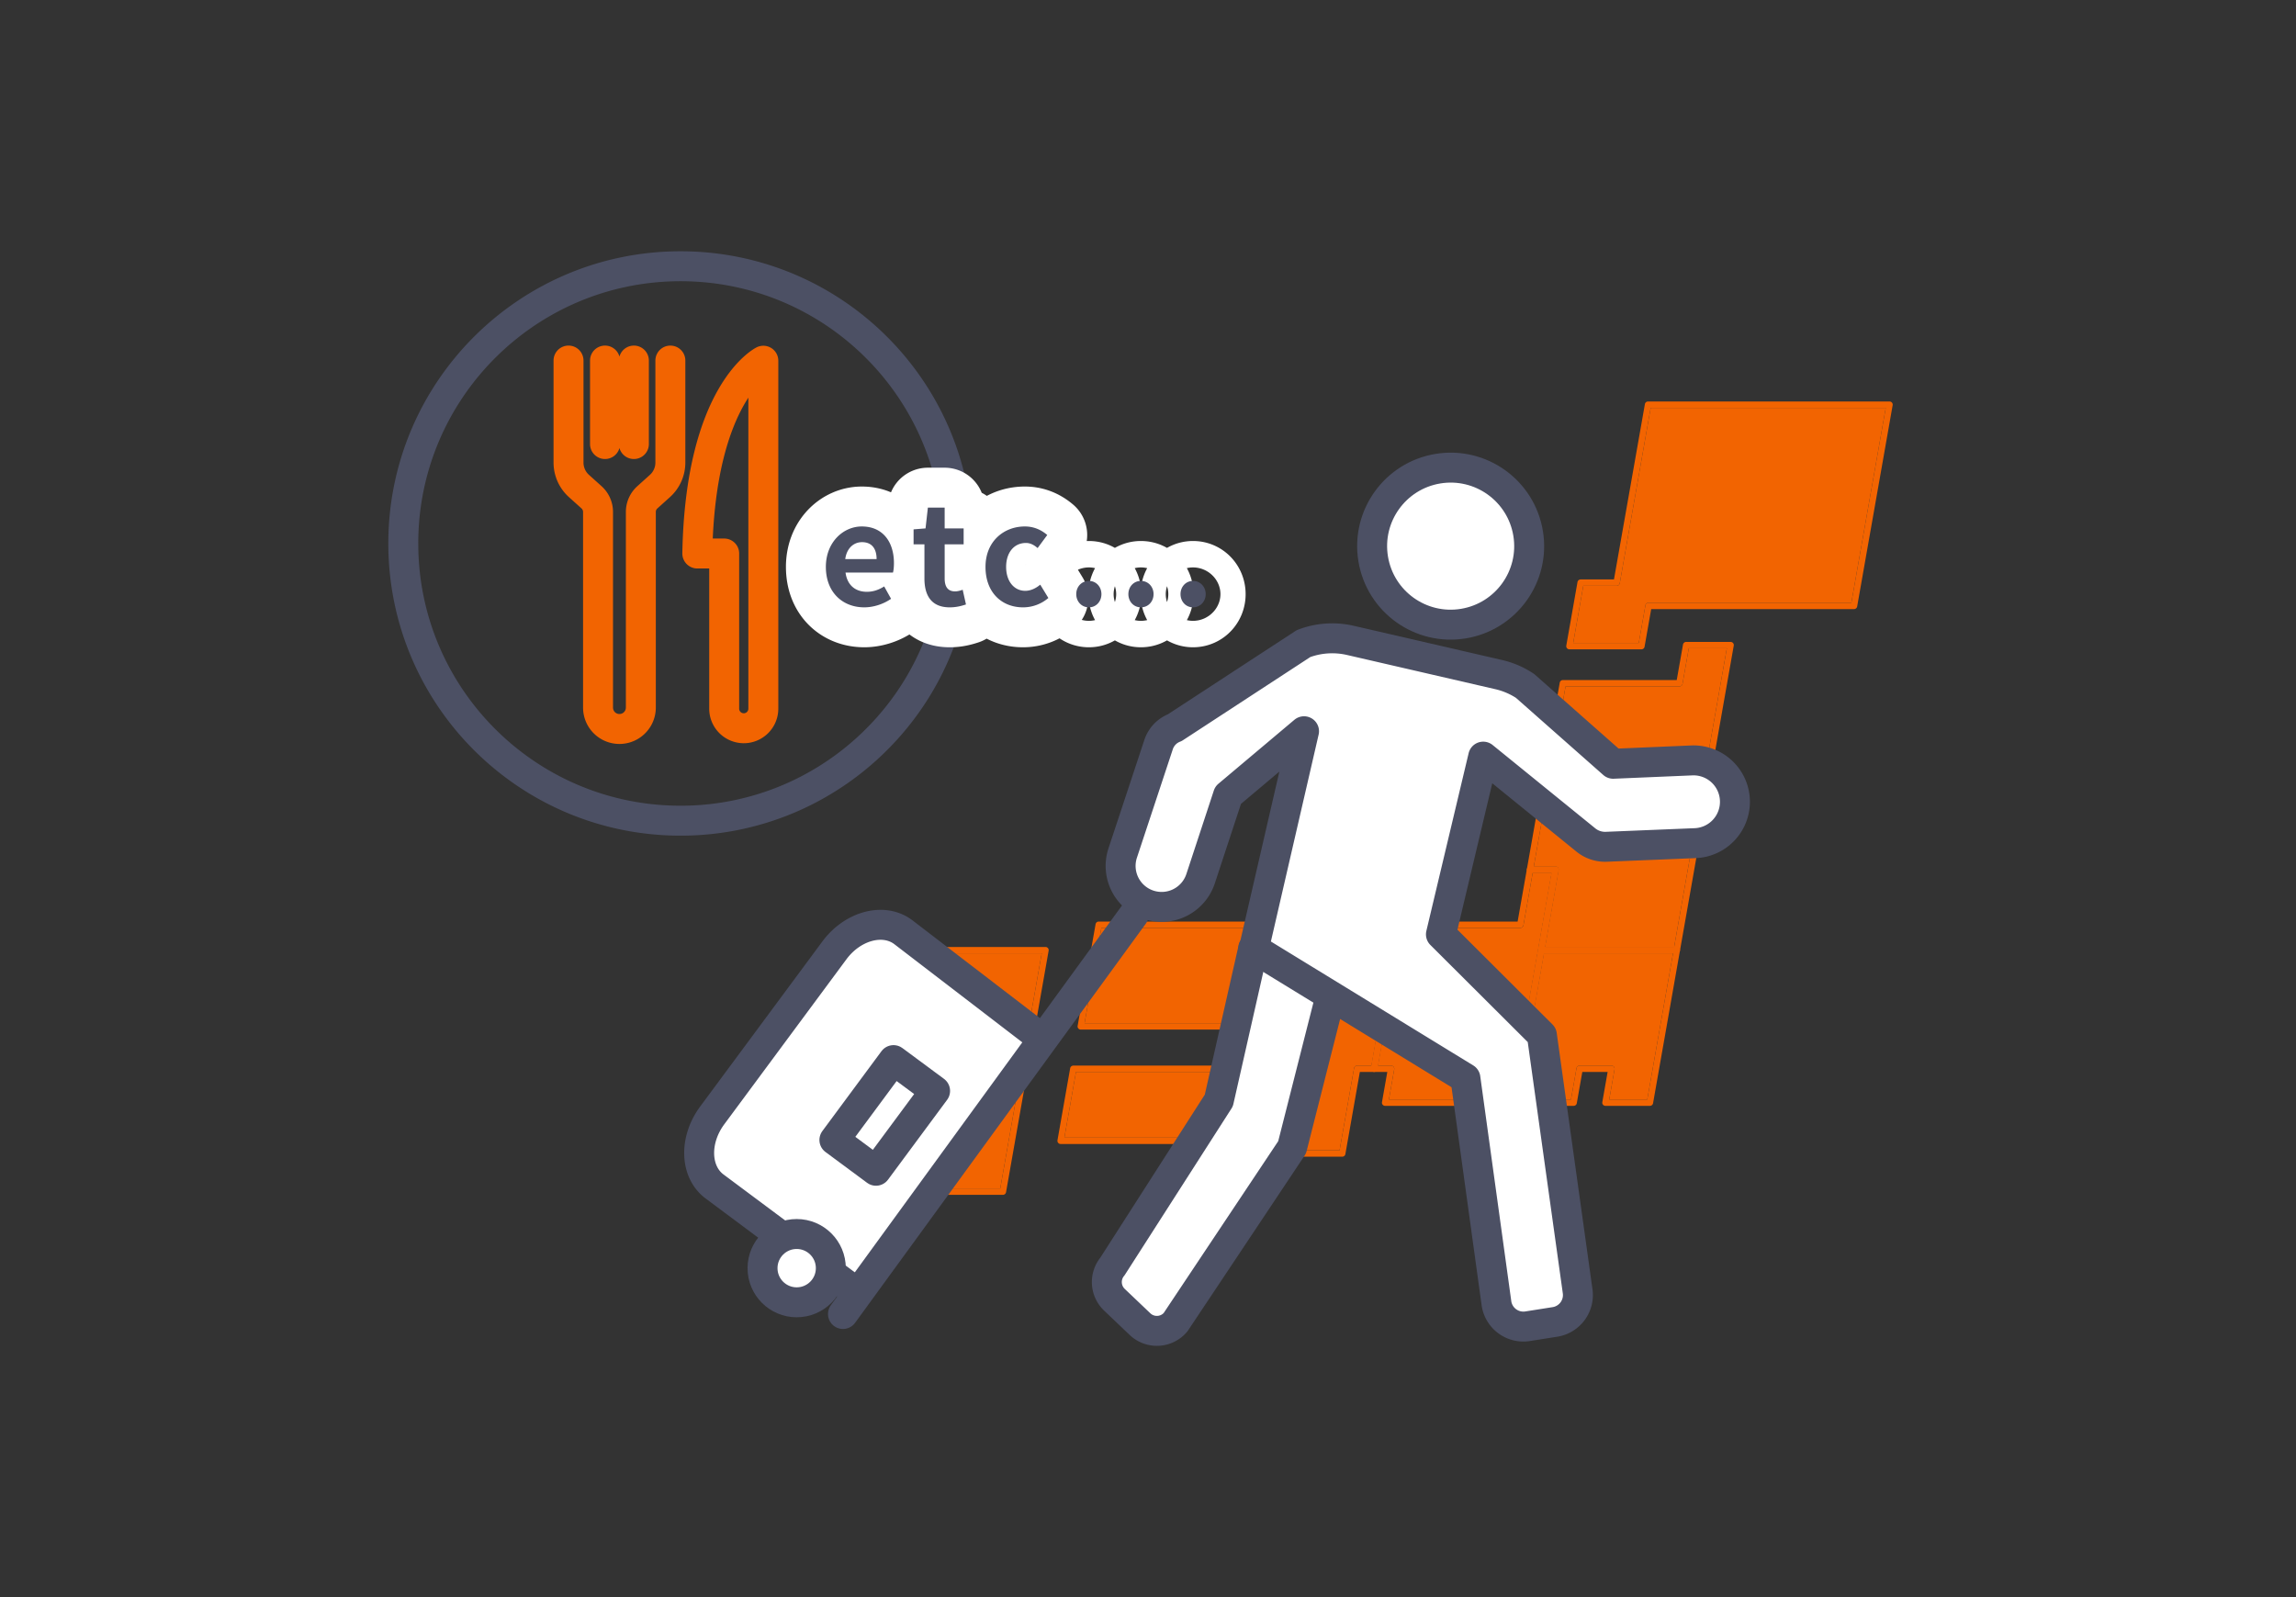 <svg xmlns="http://www.w3.org/2000/svg" id="_レイヤー_2" data-name="レイヤー 2" viewBox="0 0 230 160"><rect x="0" y="0" width="230" height="160" fill="#333333" stroke="none"/><defs><style>.cls-1,.cls-2,.cls-3,.cls-4{fill:none}.cls-2{stroke:#f26401}.cls-2,.cls-3,.cls-4,.cls-5{stroke-linecap:round;stroke-linejoin:round}.cls-2,.cls-4,.cls-5{stroke-width:3px}.cls-3{stroke:#fff;stroke-width:8px}.cls-4,.cls-5{stroke:#4c5064}.cls-6{fill:#4c5064}.cls-5{fill:#fff}.cls-7{fill:#f26401}</style></defs><g id="design"><path id="fill" d="M79.662 126.065h3.385l1.123-6.367h-3.386l-1.122 6.367Z" class="cls-7"/><path id="line" d="M83.314 126.702h-4.032a.319.319 0 0 1-.313-.374l1.234-7.003a.319.319 0 0 1 .314-.263h4.032a.318.318 0 0 1 .314.373l-1.235 7.004a.319.319 0 0 1-.314.263Zm-3.652-.637h3.385l1.123-6.367h-3.386l-1.122 6.367Z" class="cls-7"/><path id="fill-2" d="M90.447 119.062h9.752l4.154-23.557h-15.27l-1.46 8.277h5.138a.318.318 0 0 1 .314.373l-2.628 14.907Z" class="cls-7" data-name="fill"/><path id="line-2" d="M100.466 119.698H90.067a.318.318 0 0 1-.314-.373l2.629-14.907h-5.138a.319.319 0 0 1-.314-.373l1.572-8.914a.319.319 0 0 1 .313-.263h15.917a.318.318 0 0 1 .314.374l-4.266 24.193a.319.319 0 0 1-.314.263Zm-10.02-.636h9.753l4.154-23.557h-15.27l-1.46 8.277h5.138a.318.318 0 0 1 .314.373l-2.628 14.907Z" class="cls-7" data-name="line"/><path id="fill-3" d="M106.625 113.968h15.482l1.16-6.579h-15.482l-1.16 6.58Z" class="cls-7" data-name="fill"/><path id="line-3" d="M122.374 114.605h-16.129a.318.318 0 0 1-.313-.374l1.272-7.215a.319.319 0 0 1 .314-.263h16.129a.318.318 0 0 1 .313.373l-1.272 7.216a.319.319 0 0 1-.314.263Zm-15.75-.637h15.483l1.16-6.579h-15.482l-1.16 6.58Z" class="cls-7" data-name="line"/><path id="fill-4" d="M108.645 102.508h15.483l1.684-9.55h-15.483l-1.684 9.55Z" class="cls-7" data-name="fill"/><path id="line-4" d="M124.395 103.145h-16.129a.318.318 0 0 1-.314-.374l1.797-10.186a.319.319 0 0 1 .313-.263h16.13a.318.318 0 0 1 .313.373l-1.796 10.187a.319.319 0 0 1-.314.263Zm-15.75-.637h15.483l1.684-9.55h-15.483l-1.684 9.55Z" class="cls-7" data-name="line"/><path id="fill-5" d="M127.198 115.242h6.993l1.45-8.226a.319.319 0 0 1 .314-.263h1.431l1.983-11.248h-3.44a.318.318 0 0 1-.314-.374l.383-2.173h-9.54l-1.684 9.55h4.29a.318.318 0 0 1 .313.374l-2.179 12.36Z" class="cls-7" data-name="fill"/><path id="line-5" d="M134.459 115.878h-7.64a.319.319 0 0 1-.314-.373l2.18-12.36h-4.29a.318.318 0 0 1-.314-.374l1.797-10.186a.319.319 0 0 1 .313-.263h10.187a.318.318 0 0 1 .313.373l-.383 2.173h3.44a.318.318 0 0 1 .314.374l-2.095 11.884a.319.319 0 0 1-.314.263h-1.43l-1.45 8.226a.319.319 0 0 1-.314.263Zm-7.261-.636h6.993l1.45-8.226a.319.319 0 0 1 .314-.263h1.431l1.983-11.248h-3.44a.318.318 0 0 1-.314-.374l.383-2.173h-9.54l-1.684 9.55h4.29a.318.318 0 0 1 .313.374l-2.179 12.36Z" class="cls-7" data-name="line"/><path id="fill-6" d="M139.132 110.148h12.299l4.004-22.708h-1.9l-.927 5.255a.319.319 0 0 1-.313.263h-7.004a.319.319 0 0 1-.313-.373l.495-2.81h-2.749l-.515 2.92a.319.319 0 0 1-.313.263h-5.251l-.337 1.91h3.44a.318.318 0 0 1 .314.374l-2.03 11.51h1.32a.318.318 0 0 1 .313.374l-.533 3.022Z" class="cls-7" data-name="fill"/><path id="line-6" d="M151.698 110.785h-12.946a.318.318 0 0 1-.313-.374l.533-3.022h-1.319a.319.319 0 0 1-.313-.373l2.03-11.511h-3.441a.318.318 0 0 1-.314-.374l.45-2.546a.319.319 0 0 1 .313-.263h5.25l.515-2.92a.319.319 0 0 1 .314-.264h3.395a.318.318 0 0 1 .314.374l-.496 2.81h6.357l.927-5.255a.319.319 0 0 1 .313-.263h2.547a.318.318 0 0 1 .314.373l-4.117 23.345a.319.319 0 0 1-.313.263Zm-12.566-.637h12.299l4.004-22.708h-1.9l-.927 5.255a.319.319 0 0 1-.313.263h-7.004a.319.319 0 0 1-.313-.373l.495-2.81h-2.749l-.515 2.92a.319.319 0 0 1-.313.263h-5.251l-.337 1.91h3.44a.318.318 0 0 1 .314.374l-2.03 11.51h1.32a.318.318 0 0 1 .313.374l-.533 3.022Z" class="cls-7" data-name="line"/><path id="fill-7" d="M161.203 110.148h3.81l2.582-14.643h-12.936l-2.582 14.643h5.296l.552-3.132a.319.319 0 0 1 .314-.263h3.183a.318.318 0 0 1 .314.373l-.533 3.022Z" class="cls-7" data-name="fill"/><path id="line-7" d="M165.28 110.785h-4.457a.318.318 0 0 1-.313-.374l.533-3.022h-2.537l-.552 3.133a.319.319 0 0 1-.314.263h-5.942a.318.318 0 0 1-.314-.374l2.695-15.28a.319.319 0 0 1 .313-.263h13.582a.318.318 0 0 1 .314.374l-2.694 15.28a.319.319 0 0 1-.314.263Zm-4.077-.637h3.81l2.582-14.643h-12.936l-2.582 14.643h5.296l.552-3.132a.319.319 0 0 1 .314-.263h3.183a.318.318 0 0 1 .314.373l-.533 3.022Z" class="cls-7" data-name="line"/><path id="fill-8" d="M154.772 94.868h12.935l5.277-29.923h-3.81l-.628 3.557a.319.319 0 0 1-.313.263h-11.405l-3.181 18.039h2.167a.318.318 0 0 1 .314.373l-1.356 7.691Z" class="cls-7" data-name="fill"/><path id="line-8" d="M167.974 95.505h-13.582a.318.318 0 0 1-.313-.374l1.356-7.69h-2.168a.319.319 0 0 1-.313-.374l3.293-18.676a.319.319 0 0 1 .314-.263h11.405l.627-3.557a.319.319 0 0 1 .313-.263h4.457a.318.318 0 0 1 .314.374l-5.389 30.56a.319.319 0 0 1-.314.263Zm-13.202-.637h12.935l5.277-29.923h-3.81l-.628 3.557a.319.319 0 0 1-.313.263h-11.405l-3.181 18.039h2.167a.318.318 0 0 1 .314.373l-1.356 7.691Z" class="cls-7" data-name="line"/><path id="fill-9" d="M157.595 64.414h6.569l.664-3.769a.319.319 0 0 1 .314-.263h20.318l3.443-19.524h-23.547L162.26 58.42a.319.319 0 0 1-.313.263h-3.34l-1.011 5.73Z" class="cls-7" data-name="fill"/><path id="line-9" d="M164.43 65.051h-7.215a.319.319 0 0 1-.313-.374l1.122-6.366a.319.319 0 0 1 .314-.263h3.34l3.098-17.564a.319.319 0 0 1 .313-.263h24.194a.318.318 0 0 1 .313.374l-3.555 20.16a.319.319 0 0 1-.313.264h-20.319l-.665 3.769a.319.319 0 0 1-.313.263Zm-6.835-.637h6.569l.664-3.769a.319.319 0 0 1 .314-.263h20.318l3.443-19.524h-23.547L162.26 58.42a.319.319 0 0 1-.313.263h-3.34l-1.011 5.73Z" class="cls-7" data-name="line"/><path d="M40.4 54.445c0 15.337 12.433 27.771 27.77 27.771a27.67 27.67 0 0 0 11.483-2.477 27.851 27.851 0 0 0 9.153-6.708 27.67 27.67 0 0 0 7.136-18.586c0-15.338-12.433-27.772-27.771-27.772S40.399 39.107 40.399 54.445Z" class="cls-4"/><path d="M74.506 72.956h0a1.96 1.96 0 0 0 1.96-1.96V36.137s-6.315 3.155-6.614 19.313h2.693v15.544a1.96 1.96 0 0 0 1.96 1.96ZM56.951 36.12v10.218c0 .896.38 1.75 1.046 2.349l1.258 1.132c.416.374.653.908.653 1.467v19.6a2.144 2.144 0 1 0 4.288 0v-19.6c0-.56.238-1.093.654-1.467l1.258-1.132a3.16 3.16 0 0 0 1.045-2.349V36.121M60.606 44.484v-8.363M63.499 44.484v-8.363" class="cls-2"/><path d="M82.73 56.793c0-2.494 1.763-4.052 3.595-4.052 2.122 0 3.225 1.558 3.225 3.679 0 .387-.041.758-.097.937H84.7c.166 1.268.992 1.93 2.136 1.93.634 0 1.186-.193 1.736-.538l.69 1.24c-.758.524-1.737.855-2.688.855-2.163 0-3.844-1.502-3.844-4.051Zm5.083-.786c0-1.033-.468-1.694-1.46-1.694-.813 0-1.53.578-1.681 1.694h3.141ZM92.605 57.95v-3.417h-1.088v-1.502l1.199-.096.234-2.081h1.68v2.08h1.902v1.6h-1.901v3.415c0 .883.358 1.296 1.047 1.296.248 0 .551-.083.758-.165l.33 1.474c-.412.137-.95.29-1.625.29-1.832 0-2.536-1.172-2.536-2.895ZM98.722 56.793c0-2.564 1.845-4.052 3.94-4.052.951 0 1.68.372 2.246.855l-.965 1.308c-.385-.33-.744-.51-1.17-.51-1.185 0-1.985.952-1.985 2.399 0 1.46.814 2.396 1.915 2.396.552 0 1.075-.261 1.502-.619l.814 1.336a3.891 3.891 0 0 1-2.536.938c-2.135 0-3.761-1.489-3.761-4.051ZM107.813 59.52c0-.744.538-1.323 1.268-1.323.716 0 1.254.58 1.254 1.324s-.538 1.323-1.254 1.323c-.73 0-1.268-.58-1.268-1.323Zm5.222 0c0-.744.537-1.323 1.254-1.323.73 0 1.268.58 1.268 1.324s-.537 1.323-1.268 1.323c-.717 0-1.254-.58-1.254-1.323Zm5.223 0c0-.744.537-1.323 1.253-1.323.717 0 1.268.58 1.268 1.324s-.551 1.323-1.268 1.323c-.716 0-1.253-.58-1.253-1.323Z" class="cls-3"/><path d="M82.73 56.793c0-2.494 1.763-4.052 3.595-4.052 2.122 0 3.225 1.558 3.225 3.679 0 .387-.041.758-.097.937H84.7c.166 1.268.992 1.93 2.136 1.93.634 0 1.186-.193 1.736-.538l.69 1.24c-.758.524-1.737.855-2.688.855-2.163 0-3.844-1.502-3.844-4.051Zm5.083-.786c0-1.033-.468-1.694-1.46-1.694-.813 0-1.53.578-1.681 1.694h3.141ZM92.605 57.95v-3.417h-1.088v-1.502l1.199-.096.234-2.081h1.68v2.08h1.902v1.6h-1.901v3.415c0 .883.358 1.296 1.047 1.296.248 0 .551-.083.758-.165l.33 1.474c-.412.137-.95.29-1.625.29-1.832 0-2.536-1.172-2.536-2.895ZM98.722 56.793c0-2.564 1.845-4.052 3.94-4.052.951 0 1.68.372 2.246.855l-.965 1.308c-.385-.33-.744-.51-1.17-.51-1.185 0-1.985.952-1.985 2.399 0 1.46.814 2.396 1.915 2.396.552 0 1.075-.261 1.502-.619l.814 1.336a3.891 3.891 0 0 1-2.536.938c-2.135 0-3.761-1.489-3.761-4.051ZM107.813 59.52c0-.744.538-1.323 1.268-1.323.716 0 1.254.58 1.254 1.324s-.538 1.323-1.254 1.323c-.73 0-1.268-.58-1.268-1.323Zm5.222 0c0-.744.537-1.323 1.254-1.323.73 0 1.268.58 1.268 1.324s-.537 1.323-1.268 1.323c-.717 0-1.254-.58-1.254-1.323Zm5.223 0c0-.744.537-1.323 1.253-1.323.717 0 1.268.58 1.268 1.324s-.551 1.323-1.268 1.323c-.716 0-1.253-.58-1.253-1.323Z" class="cls-6"/><circle cx="145.318" cy="54.713" r="7.865" class="cls-5" transform="rotate(-9.37 145.318 54.713)"/><path d="m133.141 100.345-3.705 14.596-11.674 17.516a2.45 2.45 0 0 1-3.562.194l-2.563-2.44a2.45 2.45 0 0 1-.2-3.333l10.658-16.63 3.453-15.25" class="cls-5"/><path d="m161.6 76.514-8.829-7.799a8.067 8.067 0 0 0-2.64-1.134l-14.865-3.428a8.066 8.066 0 0 0-4.687.323l-12.902 8.425a2.727 2.727 0 0 0-1.61 1.67l-3.601 10.884a4.108 4.108 0 0 0 2.578 5.18h0a4.108 4.108 0 0 0 5.224-2.606l2.752-8.366 7.61-6.406-5.112 22.164.016.004.014-.426 21.247 13.012 3.116 22.586a2.725 2.725 0 0 0 3.117 2.266l2.738-.432a2.725 2.725 0 0 0 2.266-3.118l-3.575-25.624-10.112-10.084 4.234-17.804 10.285 8.35c.577.468 1.306.71 2.049.68l8.912-.364a4.147 4.147 0 0 0 3.967-4.32h0a4.147 4.147 0 0 0-4.32-3.967l-7.872.334M85.864 129.51 71.59 118.868c-1.969-1.457-2.079-4.646-.246-7.123l12.237-16.531c1.833-2.476 4.915-3.303 6.884-1.845l13.836 10.614" class="cls-5"/><path d="m89.506 106.202 4.167 3.085-5.922 8-4.166-3.085z" class="cls-4"/><circle cx="79.807" cy="127.044" r="3.421" class="cls-5"/><path d="m113.573 91.64-29.128 39.998" class="cls-4"/><rect width="230" height="160" class="cls-1" rx="40" ry="40"/><rect width="120" height="120" x="55" y="20" class="cls-1" rx="40" ry="40"/></g></svg>